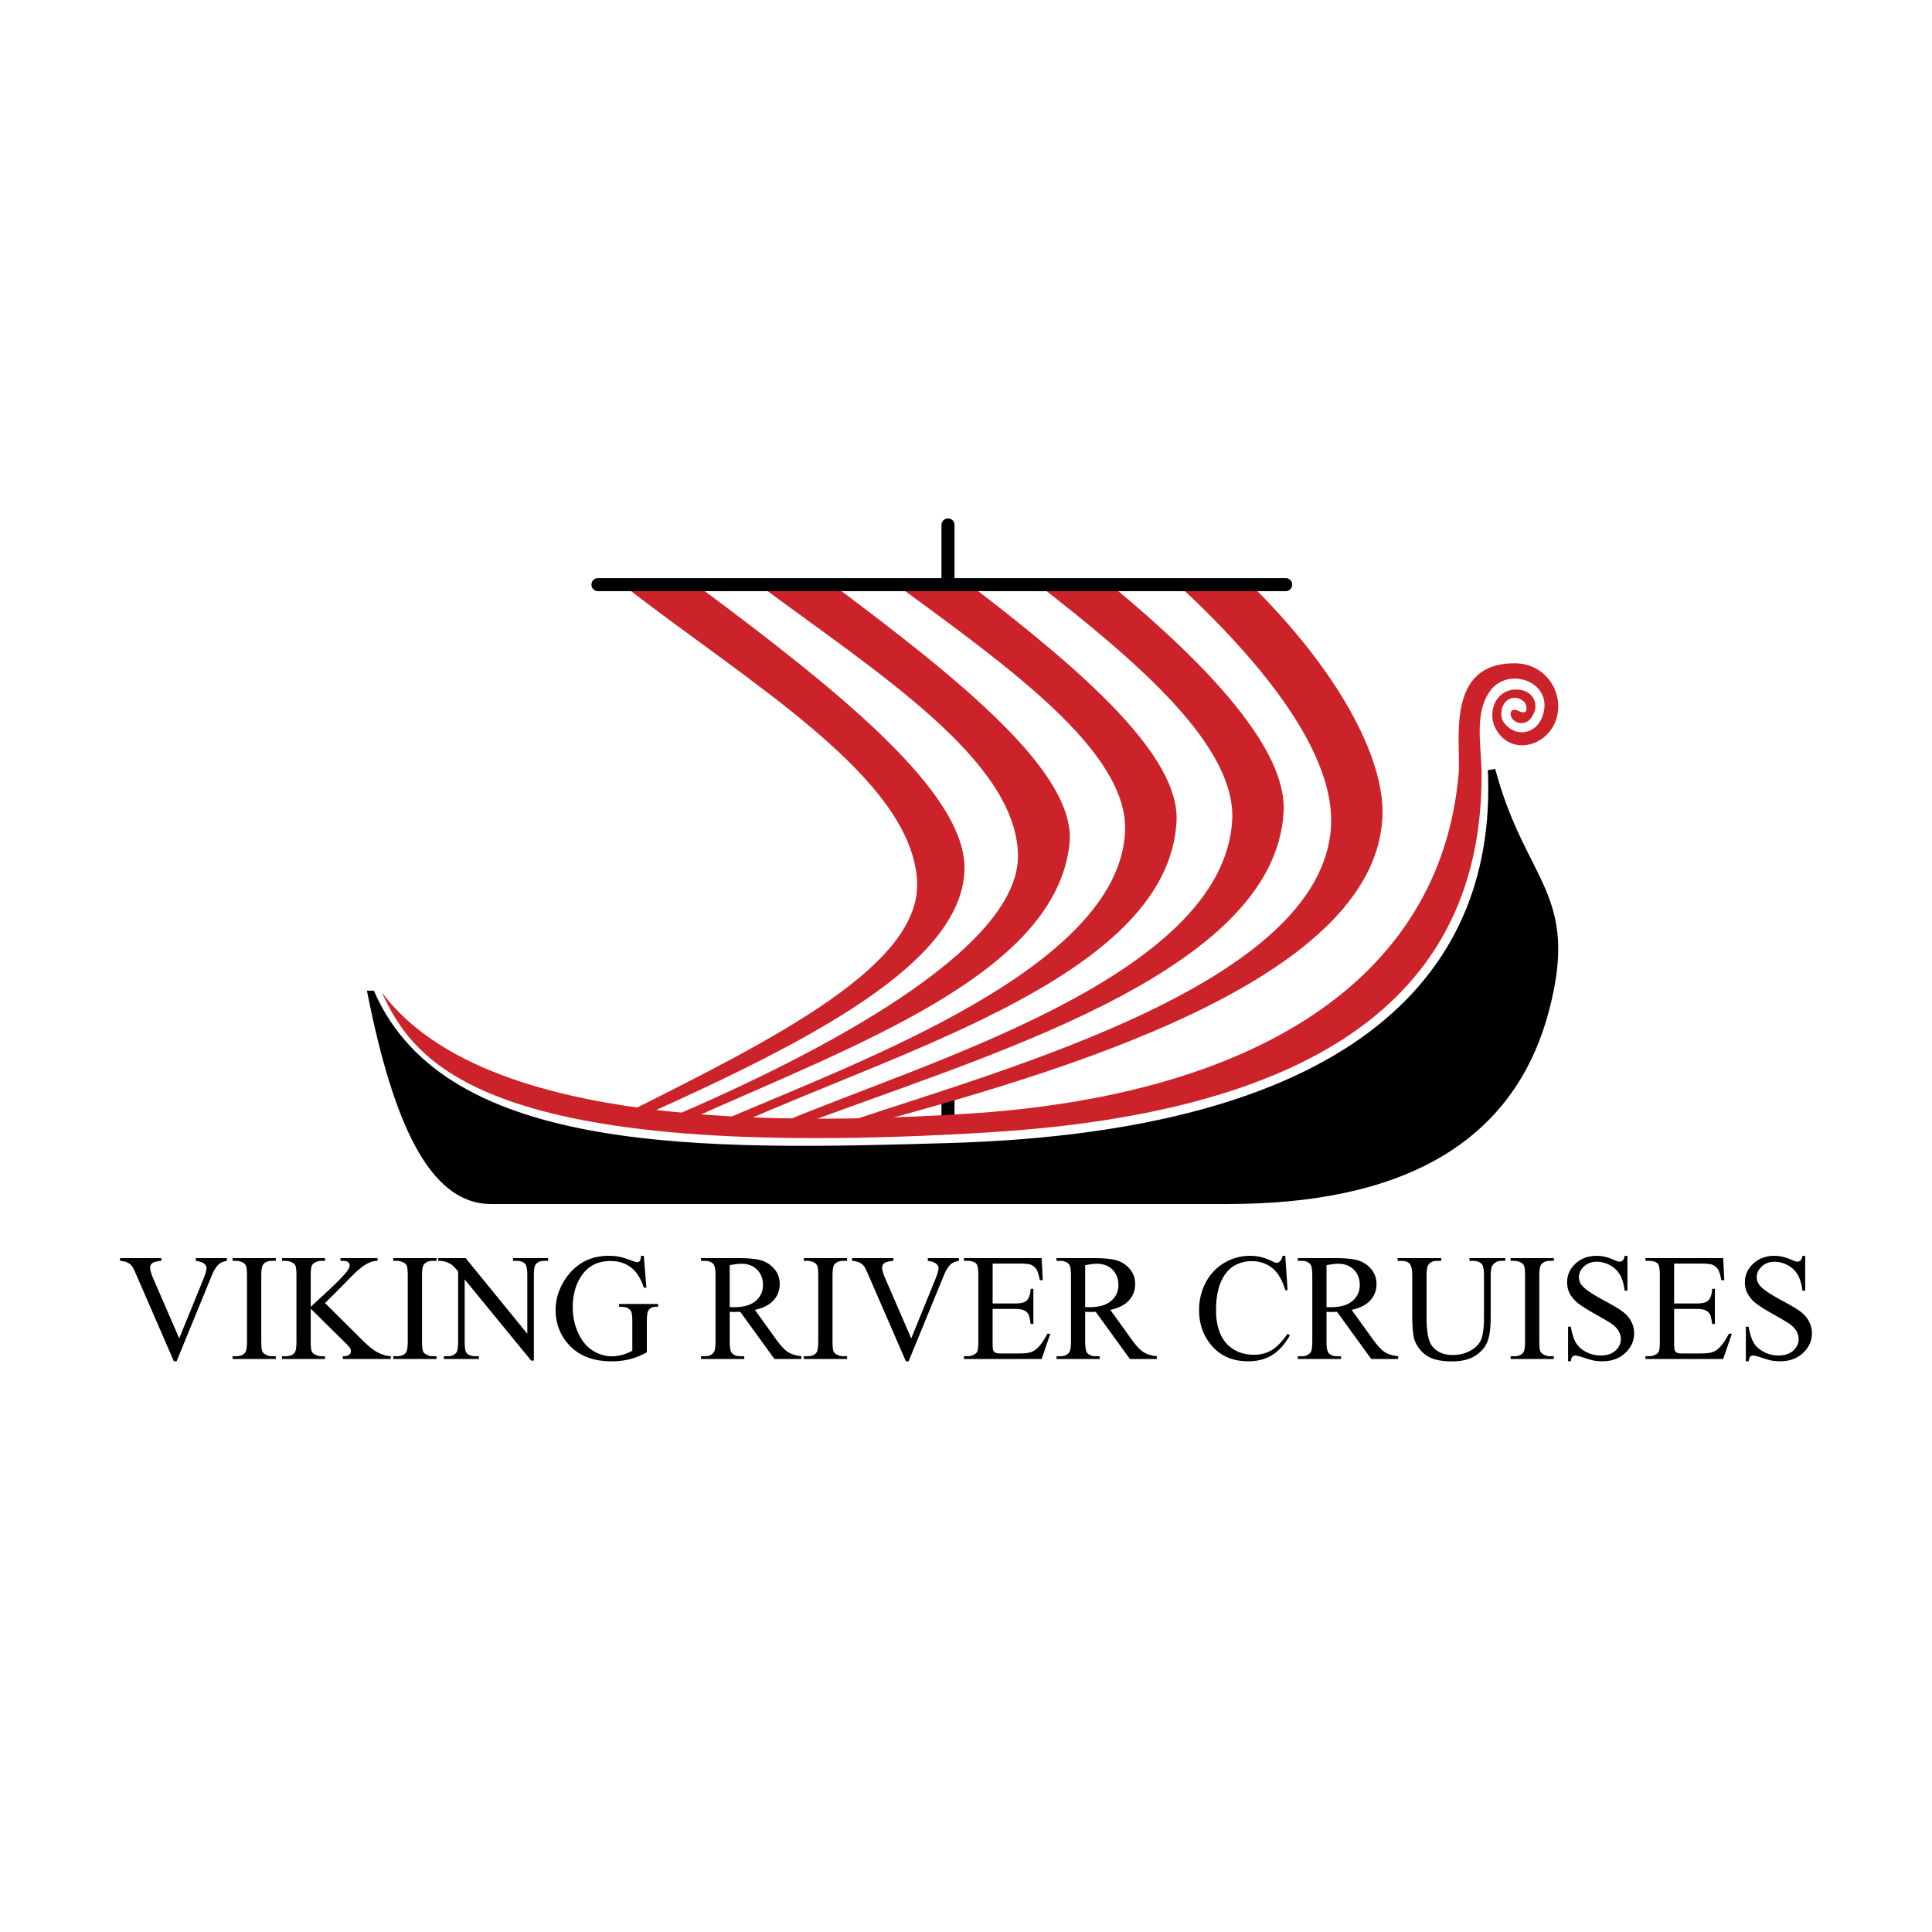 <svg xmlns="http://www.w3.org/2000/svg" width="2500" height="2500" viewBox="0 0 192.756 192.756"><path fill-rule="evenodd" clip-rule="evenodd" fill="#fff" d="M0 0h192.756v192.756H0V0z"/><path fill-rule="evenodd" clip-rule="evenodd" fill="#fff" d="M184.252 48.091H8.504v92.013h175.748V48.091z"/><path d="M94.581 52.371v5.752m0 51.563v2.465" fill="none" stroke="#000" stroke-width="1.301" stroke-linecap="round" stroke-miterlimit="2.613"/><path d="M69.723 58.534c13.966 10.4 26.82 20.66 26.5 28.349-.382 9.203-15.223 16.892-32.047 24.447-.479-.139-.959-.275-1.438-.412 14.53-7.289 29.202-14.623 28.76-23.008-.545-10.365-16.933-19.86-29.376-29.582l7.601.206zm55.078-.206c8.613 8.486 13.412 17.288 13.125 23.214-.793 16.392-32.273 25.519-51.974 30.815-.479-.139-.959-.275-1.438-.412 16.025-5.377 47.238-13.848 48.277-29.376.48-7.19-6.475-16.117-15.262-24.241h7.272zm-14 0c10.059 8.311 17.559 16.518 17.266 22.597-.793 16.393-30.838 24.698-48.482 31.432-.48-.139-.959-.275-1.438-.412 14.176-5.992 43.745-14.465 44.784-29.993.494-7.379-9.18-15.723-19.346-23.625h7.216v.001zm-14.049 0c11.425 8.736 20.972 17.108 20.63 23.625-.793 15.161-26.933 22.643-43.756 30.198l-1.438-.41c13.971-5.992 39.429-15.285 40.06-28.76.371-7.947-11.609-16.426-22.812-24.652h7.316v-.001zm-13.659 0c12.751 9.547 24.377 18.839 23.608 25.884-1.41 12.901-21.182 19.973-38.005 27.528l-1.438-.41c13.97-5.994 34.548-16.517 34.306-26.09-.238-9.423-14.01-18.112-25.858-26.912h7.387z" fill-rule="evenodd" clip-rule="evenodd" fill="#cc2229"/><path fill="none" stroke="#000" stroke-width="1.301" stroke-linecap="round" stroke-miterlimit="2.613" d="M59.657 58.328h68.614"/><path d="M37.06 99.209c7.363 16.551 33.478 15.914 57.726 15.201 38.761-1.137 55.021-15.816 54.029-37.593 3.084 11.473 8.455 12.366 5.34 24.035-3.508 13.15-14.723 18.9-31.635 18.9H48.974c-5.846 0-9.382-7.943-11.914-20.543z" fill-rule="evenodd" clip-rule="evenodd" stroke="#000" stroke-width=".743" stroke-miterlimit="2.613"/><path d="M38.087 99.004c8.631 11.529 31.64 13.785 58.342 12.119 28.571-1.781 47.278-13.25 49.098-33.895.275-3.121-1.441-11.118 5.646-11.051 3.219.031 5.041 3.214 3.998 5.839-.977 2.462-4.352 3.366-5.871.822-1.078-1.805.023-4.308 2.312-4.023 1.459.182 2.086 1.646 1.104 2.866-.582.724-1.5.505-1.848 0-.326-.472-.125-1.111.582-.769.75.363 1.029.096.754-.701-.078-.223-.562-.546-.926-.585-1.383-.147-1.834 1.66-1.232 2.466 1.162 1.556 3.355 1.221 3.936-.898.896-3.27-3.619-4.751-5.373-2.184-1.551 2.268-.797 5.472-.789 8.218.061 21.778-15.988 33.706-49.131 35.745-50.785 3.123-57.396-7.096-60.602-13.969z" fill-rule="evenodd" clip-rule="evenodd" fill="#cc2229"/><path d="M22.639 125.521v.275c-.357.062-.626.178-.811.34-.261.242-.495.615-.697 1.115l-3.511 8.564h-.273l-3.77-8.676c-.195-.447-.329-.717-.41-.816a1.252 1.252 0 0 0-.457-.359c-.18-.09-.423-.143-.729-.168v-.275h4.112v.275c-.466.043-.768.125-.907.236a.545.545 0 0 0-.208.438c0 .248.114.633.342 1.158l2.561 5.9 2.374-5.824c.233-.576.35-.973.35-1.195 0-.145-.071-.281-.215-.414-.145-.129-.385-.223-.727-.275a1.488 1.488 0 0 0-.126-.023v-.275h3.102v-.001zm4.876 9.791v.273h-4.314v-.273h.357c.416 0 .717-.121.904-.365.119-.156.18-.539.18-1.143v-6.502c0-.51-.033-.848-.096-1.01a.678.678 0 0 0-.304-.318 1.408 1.408 0 0 0-.684-.178h-.357v-.275h4.314v.275h-.364c-.411 0-.71.121-.897.363-.124.158-.187.539-.187 1.143v6.502c0 .51.033.848.096 1.01a.67.67 0 0 0 .312.318c.213.119.438.18.677.18h.363zm4.913-5.306l3.712 3.688c.608.609 1.127 1.023 1.558 1.244.43.221.861.346 1.292.375v.273h-4.789v-.273c.287 0 .494-.047.621-.146.127-.096.19-.203.19-.322s-.025-.225-.071-.318c-.048-.094-.203-.27-.464-.527l-3.476-3.436v3.242c0 .51.033.848.099 1.01.048.123.152.23.312.318.213.119.436.18.674.18h.342v.273h-4.289v-.273h.355c.415 0 .717-.121.907-.365.119-.156.177-.539.177-1.143v-6.502c0-.51-.033-.85-.096-1.018a.685.685 0 0 0-.304-.311 1.408 1.408 0 0 0-.684-.178h-.355v-.275h4.289v.275h-.342c-.233 0-.456.057-.674.17a.629.629 0 0 0-.319.357c-.061.156-.091.484-.091.979v3.08c.102-.094.438-.408 1.018-.943 1.47-1.344 2.359-2.244 2.666-2.693.132-.197.2-.371.2-.518a.386.386 0 0 0-.157-.303c-.104-.086-.279-.129-.527-.129h-.23v-.275h3.696v.275c-.218.006-.416.033-.593.088s-.395.16-.654.314c-.256.158-.572.408-.95.756-.109.1-.611.605-1.507 1.52l-1.536 1.531zm11.127 5.306v.273H39.24v-.273h.357c.416 0 .717-.121.904-.365.119-.156.18-.539.18-1.143v-6.502c0-.51-.033-.848-.096-1.01a.678.678 0 0 0-.304-.318 1.408 1.408 0 0 0-.684-.178h-.357v-.275h4.315v.275h-.365c-.41 0-.709.121-.896.363-.125.158-.188.539-.188 1.143v6.502c0 .51.032.848.096 1.01.05.123.154.23.311.318.213.119.438.18.677.18h.365zm.17-9.791h2.731l6.154 7.549v-5.803c0-.619-.071-1.008-.208-1.158-.185-.209-.474-.312-.869-.312h-.35v-.275h3.504v.275h-.357c-.425 0-.727.129-.904.385-.109.16-.162.52-.162 1.086v8.48h-.269l-6.635-8.104v6.199c0 .617.066 1.002.2 1.158.188.207.479.311.869.311h.355v.273h-3.502v-.273h.348c.43 0 .734-.129.914-.387.109-.158.163-.52.163-1.082v-7c-.292-.342-.514-.568-.664-.678a2.512 2.512 0 0 0-.664-.303c-.145-.043-.362-.066-.654-.066v-.275zm20.508-.228l.259 3.174h-.259c-.264-.791-.603-1.385-1.019-1.787-.598-.578-1.368-.867-2.308-.867-1.282 0-2.258.506-2.924 1.52-.56.857-.839 1.875-.839 3.059 0 .961.186 1.836.555 2.627.372.793.859 1.373 1.459 1.74.601.371 1.219.555 1.852.555a4.02 4.02 0 0 0 1.077-.143 4.296 4.296 0 0 0 1-.414v-2.912c0-.504-.038-.834-.114-.99a.77.77 0 0 0-.357-.354c-.16-.084-.443-.125-.849-.125v-.281h3.896v.281h-.185c-.388 0-.651.129-.795.389-.099.182-.147.543-.147 1.08v3.082a7.63 7.63 0 0 1-1.685.676 7.405 7.405 0 0 1-1.85.215c-1.943 0-3.42-.623-4.431-1.869-.758-.938-1.135-2.014-1.135-3.238 0-.883.213-1.732.638-2.545.505-.967 1.199-1.709 2.078-2.229.737-.43 1.608-.643 2.612-.643.368 0 .699.027 1.001.088.299.059.722.191 1.271.393.276.105.464.156.557.156.094 0 .175-.045.241-.131.065-.086.106-.256.121-.506h.28v-.001zm15.72 10.293h-2.688l-3.407-4.705c-.251.008-.456.014-.616.014-.063 0-.131 0-.207-.002-.074-.004-.15-.006-.231-.012v2.924c0 .635.071 1.027.208 1.182.19.217.472.326.847.326h.395v.273h-4.312v-.273h.377c.426 0 .729-.139.912-.416.104-.154.157-.52.157-1.092v-6.502c0-.635-.071-1.027-.207-1.178-.193-.219-.482-.328-.862-.328h-.377v-.275h3.666c1.069 0 1.857.078 2.363.234.507.156.938.441 1.292.859.353.42.53.918.53 1.498 0 .617-.2 1.154-.606 1.611-.402.453-1.025.775-1.872.963l2.078 2.887c.474.664.884 1.105 1.224 1.322.342.217.788.355 1.337.416v.274h-.001zm-7.149-5.174c.096 0 .177 0 .246.004.068.002.126.004.17.004.96 0 1.685-.207 2.171-.623.489-.416.732-.945.732-1.588 0-.629-.198-1.141-.59-1.533-.393-.393-.915-.59-1.563-.59-.287 0-.674.049-1.166.143v4.183zm11.707 4.9v.273h-4.314v-.273h.357c.416 0 .717-.121.904-.365.119-.156.18-.539.18-1.143v-6.502c0-.51-.033-.848-.096-1.01a.678.678 0 0 0-.304-.318 1.409 1.409 0 0 0-.685-.178h-.357v-.275h4.314v.275h-.365c-.411 0-.709.121-.897.363-.125.158-.188.539-.188 1.143v6.502c0 .51.033.848.097 1.01.05.123.154.23.311.318.213.119.438.18.677.18h.366zm11.162-9.791v.275c-.357.062-.626.178-.811.34-.261.242-.494.615-.697 1.115l-3.511 8.564h-.274l-3.77-8.676c-.195-.447-.33-.717-.411-.816a1.249 1.249 0 0 0-.456-.359c-.18-.09-.423-.143-.729-.168v-.275h4.112v.275c-.466.043-.768.125-.907.236a.545.545 0 0 0-.208.438c0 .248.114.633.342 1.158l2.562 5.9 2.374-5.824c.233-.576.35-.973.35-1.195 0-.145-.071-.281-.216-.414-.145-.129-.385-.223-.727-.275a1.572 1.572 0 0 0-.126-.023v-.275h3.103v-.001zm3.362.549v3.979h2.211c.576 0 .959-.088 1.15-.26.26-.227.4-.627.432-1.203h.273v3.504h-.273c-.068-.488-.141-.803-.209-.941a.906.906 0 0 0-.438-.408c-.203-.1-.514-.15-.936-.15h-2.211v3.32c0 .445.02.717.059.812a.483.483 0 0 0 .207.23c.1.055.289.084.564.084h1.709c.566 0 .982-.039 1.238-.119.258-.078.504-.232.742-.467.307-.307.621-.77.943-1.389h.295l-.865 2.523h-7.758v-.273h.357c.235 0 .461-.059.674-.172a.626.626 0 0 0 .324-.355c.055-.158.084-.482.084-.973v-6.539c0-.639-.064-1.031-.193-1.18-.178-.197-.473-.297-.889-.297h-.357v-.275h7.758l.111 2.203h-.291c-.104-.529-.219-.891-.346-1.09a1.183 1.183 0 0 0-.559-.453c-.199-.072-.547-.111-1.047-.111h-2.759zm16.381 9.516h-2.688l-3.408-4.705c-.25.008-.455.014-.615.014-.064 0-.131 0-.207-.002-.074-.004-.15-.006-.23-.012v2.924c0 .635.07 1.027.207 1.182.189.217.471.326.846.326h.396v.273h-4.312v-.273h.377c.426 0 .73-.139.912-.416.104-.154.158-.52.158-1.092v-6.502c0-.635-.072-1.027-.209-1.178-.193-.219-.48-.328-.861-.328h-.377v-.275h3.666c1.068 0 1.857.078 2.363.234s.938.441 1.291.859c.354.42.531.918.531 1.498 0 .617-.201 1.154-.605 1.611-.404.453-1.027.775-1.873.963l2.078 2.887c.473.664.883 1.105 1.223 1.322.342.217.789.355 1.338.416v.274h-.001zm-7.148-5.174c.096 0 .178 0 .244.004.068.002.127.004.17.004.961 0 1.686-.207 2.172-.623.488-.416.732-.945.732-1.588 0-.629-.197-1.141-.59-1.533s-.916-.59-1.564-.59c-.285 0-.674.049-1.164.143v4.183zm19.964-5.119l.23 3.42h-.23c-.307-1.023-.744-1.76-1.312-2.211s-1.25-.678-2.049-.678c-.668 0-1.271.17-1.811.51-.541.34-.963.879-1.273 1.621-.309.742-.463 1.668-.463 2.77 0 .91.145 1.699.438 2.369.293.666.73 1.178 1.318 1.535.584.357 1.254.535 2.006.535.654 0 1.229-.141 1.73-.422.5-.277 1.049-.832 1.646-1.664l.23.146c-.504.896-1.094 1.553-1.766 1.969-.674.416-1.471.623-2.398.623-1.668 0-2.959-.617-3.873-1.857-.682-.918-1.023-2.004-1.023-3.25 0-1.002.225-1.928.674-2.768a4.893 4.893 0 0 1 1.859-1.957 5.032 5.032 0 0 1 2.586-.691c.727 0 1.447.178 2.154.531.207.109.357.166.445.166a.496.496 0 0 0 .348-.143c.129-.131.219-.32.275-.555h.259v.001zm11.262 10.293h-2.688l-3.408-4.705c-.25.008-.455.014-.615.014-.064 0-.133 0-.207-.002-.074-.004-.15-.006-.23-.012v2.924c0 .635.07 1.027.207 1.182.189.217.471.326.846.326h.396v.273h-4.312v-.273h.377c.426 0 .729-.139.912-.416.104-.154.156-.52.156-1.092v-6.502c0-.635-.07-1.027-.207-1.178-.193-.219-.48-.328-.861-.328h-.377v-.275h3.666c1.068 0 1.855.078 2.363.234.506.156.938.441 1.291.859.354.42.531.918.531 1.498 0 .617-.201 1.154-.607 1.611-.402.453-1.025.775-1.871.963l2.078 2.887c.473.664.883 1.105 1.223 1.322.342.217.787.355 1.338.416v.274h-.001zm-7.148-5.174c.096 0 .176 0 .244.004.068.002.127.004.17.004.961 0 1.686-.207 2.172-.623.488-.416.732-.945.732-1.588 0-.629-.199-1.141-.59-1.533-.395-.393-.916-.59-1.564-.59-.285 0-.674.049-1.164.143v4.183zm14.265-4.615v-.275h3.564v.275h-.381a1.02 1.02 0 0 0-.912.496c-.104.154-.156.51-.156 1.07v4.08c0 1.012-.1 1.795-.299 2.35-.201.557-.596 1.035-1.182 1.434-.588.398-1.385.598-2.395.598-1.1 0-1.932-.189-2.5-.572a3.088 3.088 0 0 1-1.211-1.535c-.156-.441-.238-1.268-.238-2.48v-3.934c0-.619-.084-1.023-.256-1.217-.17-.191-.445-.289-.826-.289h-.379v-.275h4.35v.275h-.385c-.416 0-.715.129-.893.393-.123.178-.184.551-.184 1.113v4.387c0 .391.035.84.105 1.344.072.504.203.898.391 1.18s.457.514.812.697.787.275 1.303.275c.658 0 1.246-.145 1.766-.43.52-.287.877-.654 1.066-1.102.189-.449.287-1.207.287-2.275v-4.076c0-.629-.072-1.021-.209-1.178-.195-.219-.48-.328-.861-.328h-.377v-.001zm8.418 9.515v.273h-4.314v-.273h.357c.416 0 .717-.121.904-.365.119-.156.18-.539.18-1.143v-6.502c0-.51-.033-.848-.096-1.01a.676.676 0 0 0-.305-.318 1.408 1.408 0 0 0-.684-.178h-.357v-.275h4.314v.275h-.365c-.41 0-.709.121-.896.363-.125.158-.188.539-.188 1.143v6.502c0 .51.033.848.096 1.01a.67.67 0 0 0 .312.318c.213.119.438.18.676.18h.366zm7.34-10.019v3.48h-.273c-.092-.668-.252-1.201-.479-1.596a2.478 2.478 0 0 0-.986-.941 2.7 2.7 0 0 0-1.32-.352c-.514 0-.939.158-1.277.473-.336.312-.504.672-.504 1.07 0 .307.107.588.32.84.307.373 1.035.865 2.188 1.484.941.504 1.584.891 1.926 1.162.346.27.611.588.795.953.186.367.279.75.279 1.15 0 .762-.297 1.418-.887 1.971-.592.553-1.354.828-2.283.828a4.78 4.78 0 0 1-.824-.068c-.152-.021-.473-.113-.953-.268-.48-.158-.789-.236-.918-.236a.401.401 0 0 0-.293.111c-.07.074-.125.229-.16.461h-.273v-3.449h.273c.129.721.305 1.262.521 1.621.219.357.551.656.998.895a3.13 3.13 0 0 0 1.473.354c.619 0 1.107-.162 1.467-.488.357-.328.537-.713.537-1.158 0-.248-.068-.496-.203-.75-.137-.254-.35-.486-.635-.703-.193-.15-.721-.465-1.582-.949-.861-.48-1.471-.865-1.836-1.152a3.158 3.158 0 0 1-.828-.949 2.37 2.37 0 0 1-.281-1.145c0-.723.275-1.344.83-1.865s1.26-.783 2.115-.783c.535 0 1.104.129 1.701.393.275.125.473.186.584.186a.443.443 0 0 0 .316-.115c.082-.078.148-.232.199-.463h.273v-.002zm4.66.777v3.979h2.213c.574 0 .957-.088 1.15-.26.258-.227.4-.627.43-1.203h.273v3.504h-.273c-.068-.488-.139-.803-.207-.941a.922.922 0 0 0-.439-.408c-.201-.1-.514-.15-.934-.15h-2.213v3.32c0 .445.021.717.059.812a.478.478 0 0 0 .209.23c.098.055.287.084.564.084h1.707c.568 0 .982-.039 1.238-.119.26-.078.506-.232.742-.467.309-.307.621-.77.943-1.389h.297l-.867 2.523h-7.758v-.273h.357c.236 0 .461-.059.674-.172a.62.62 0 0 0 .324-.355c.057-.158.084-.482.084-.973v-6.539c0-.639-.062-1.031-.191-1.18-.178-.197-.475-.297-.891-.297h-.357v-.275h7.758l.111 2.203h-.291c-.104-.529-.217-.891-.344-1.09a1.184 1.184 0 0 0-.561-.453c-.197-.072-.547-.111-1.047-.111h-2.76zm13.078-.777v3.48h-.273c-.092-.668-.25-1.201-.479-1.596a2.465 2.465 0 0 0-.986-.941 2.7 2.7 0 0 0-1.32-.352c-.514 0-.939.158-1.275.473-.338.312-.504.672-.504 1.07 0 .307.105.588.318.84.307.373 1.037.865 2.189 1.484.939.504 1.584.891 1.926 1.162.344.27.609.588.795.953.184.367.279.75.279 1.15 0 .762-.297 1.418-.889 1.971s-1.352.828-2.281.828c-.295 0-.568-.023-.826-.068-.152-.021-.471-.113-.953-.268-.48-.158-.787-.236-.916-.236a.403.403 0 0 0-.295.111c-.07.074-.123.229-.158.461h-.275v-3.449h.275c.129.721.303 1.262.521 1.621.217.357.549.656.998.895.445.234.938.354 1.471.354.619 0 1.107-.162 1.469-.488.355-.328.535-.713.535-1.158 0-.248-.068-.496-.201-.75-.137-.254-.35-.486-.637-.703-.193-.15-.719-.465-1.58-.949-.861-.48-1.473-.865-1.838-1.152a3.158 3.158 0 0 1-.828-.949 2.37 2.37 0 0 1-.281-1.145c0-.723.277-1.344.832-1.865s1.258-.783 2.115-.783c.533 0 1.102.129 1.699.393.275.125.475.186.586.186a.447.447 0 0 0 .316-.115c.08-.078.146-.232.197-.463h.274v-.002z" fill-rule="evenodd" clip-rule="evenodd"/></svg>